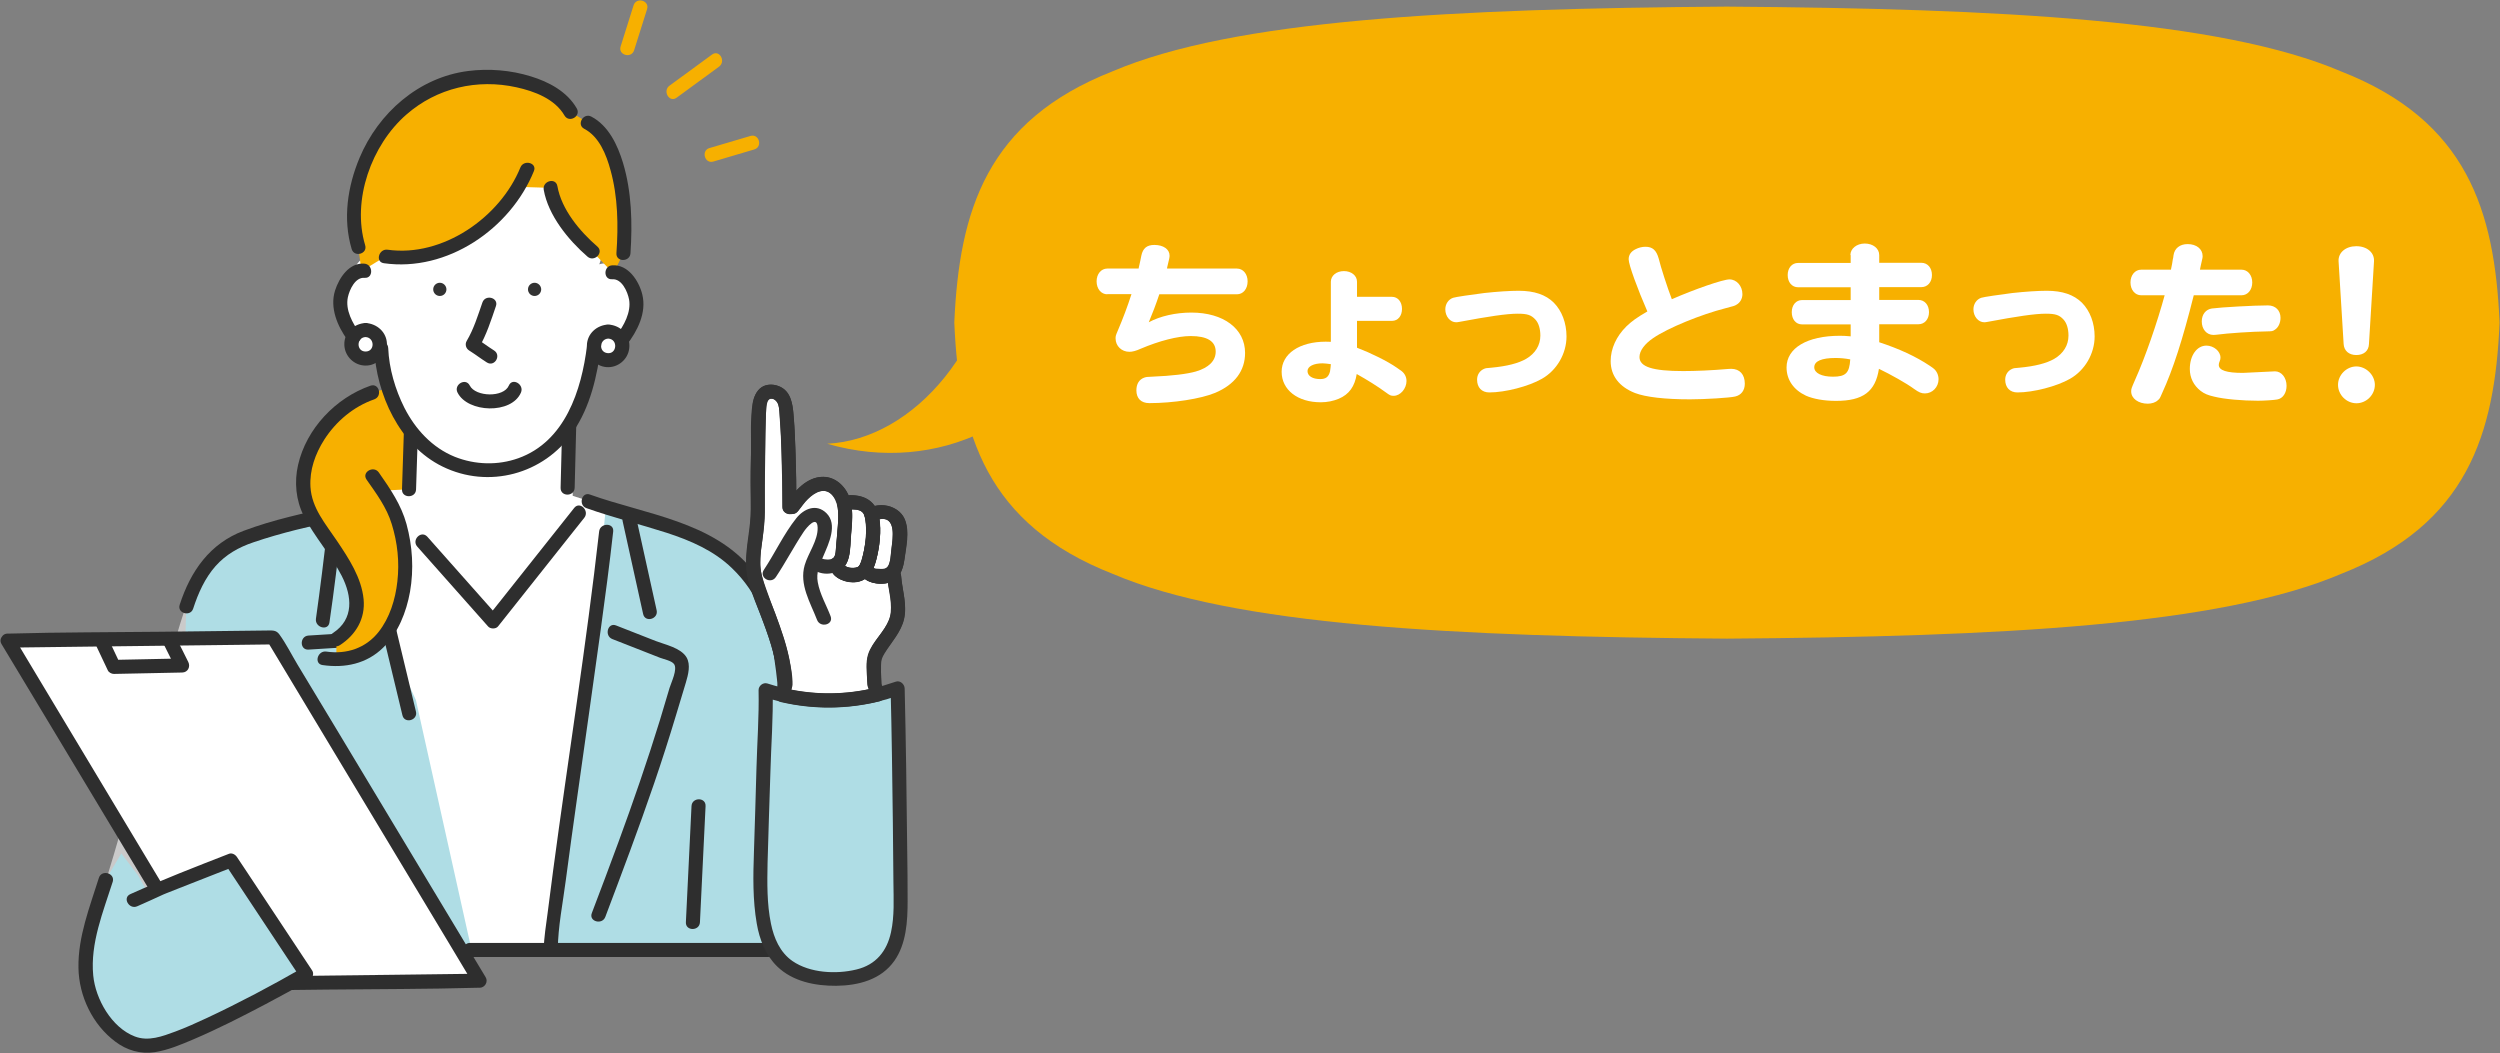 <?xml version="1.0" encoding="utf-8"?>
<!-- Generator: Adobe Illustrator 26.1.0, SVG Export Plug-In . SVG Version: 6.00 Build 0)  -->
<svg version="1.1" id="レイヤー_1" xmlns="http://www.w3.org/2000/svg" xmlns:xlink="http://www.w3.org/1999/xlink" x="0px"
	 y="0px" viewBox="0 0 1778 749" style="enable-background:new 0 0 1778 749;" xml:space="preserve">
<rect x="0" y="0" width="1778" height="749" fill="#808080" stroke="none"/>
<style type="text/css">
	.st0{fill:#FFFFFF;}
	.st1{fill:#CACACA;}
	.st2{fill:#AFDDE5;}
	.st3{fill:#2E2E2E;}
	.st4{fill:#F7B000;}
	.st5{fill:#333333;}
	.st6{fill:none;stroke:#2E2E2E;stroke-linecap:round;stroke-miterlimit:10;}
	.st7{fill:none;stroke:#2E2E2E;stroke-miterlimit:10;}
</style>
<g>
	<g>
		<g>
			<polygon class="st0" points="407.3,303.6 293.5,297.8 291.5,345.4 260.4,352.2 267.2,676.1 422.8,676.1 435.5,361.9 407.3,352.6 
							"/>
		</g>
		<path class="st1" d="M71.8,638.1l99.2,4.9l64.2-212L133,429C122.1,458.6,96,559.9,71.8,638.1z"/>
		<path class="st2" d="M547.8,435.4c-4.6-10.3-9.7-18.7-15.4-25.8c-6.4-8-13.4-14.1-21-19.2c-17.9-11.8-39.1-17.3-62.9-24.2
			l-0.9,3.1l0,0l-17-5.4c-2.3,20.4-5,58.7-8.5,84.7c-10.2,74.2-28.5,168.7-35.2,227.4c0,0,31.6,1.9,33,0H559
			c0,0,0.2-192.8-0.5-198.5C556.6,462.5,553.4,448,547.8,435.4z"/>
		<path class="st2" d="M279,461.1c7.9-9.8,0.4-20.7-6-34c-4.9-10.1-5.4-36.5-11.7-45.7c-2.2-3.2-9-14.9-10.7-17.5l-28.5,10.1
			c-16.9,3.7-35.8,3.3-51.7,10.1c-20.6,8.8-31.4,27-37.9,47.5l-7.3,248.5l210.1-4.9l-39.5-177.3L279,461.1z"/>
		<g>
			<g>
				<path class="st3" d="M417.1,361.4c18.9,6.7,38.3,11.5,57.3,17.6c16.8,5.5,33.3,12.6,46.2,25.1c18.4,17.7,26.5,39.8,30.1,64.3
					c3.6,23.9,4.7,48.2,5.4,72.3c0.8,25.7,0.9,51.4,0.7,77.1c-0.1,19.4-0.7,38.8-0.6,58.2c0.1,6.4,10.1,6.4,10,0
					c-0.3-43.3,1.2-86.5,0-129.8c-0.7-25.6-1.9-51.3-5.4-76.7c-1.3-9.3-2.8-18.7-5.6-27.7c-4-13.3-11.3-25.8-20.1-36.5
					c-28.3-34.6-76-39.4-115.6-53.6C413.7,349.6,411.1,359.3,417.1,361.4L417.1,361.4z"/>
			</g>
		</g>
		<g>
			<g>
				<path class="st3" d="M491.8,573.3c-1.3,27.5-2.7,55.1-4,82.6c-0.3,6.4,9.7,6.4,10,0c1.3-27.5,2.7-55.1,4-82.6
					C502.1,566.8,492.1,566.9,491.8,573.3L491.8,573.3z"/>
			</g>
		</g>
		<g>
			<g>
				<path class="st3" d="M238.7,360c-21.9,4.8-44.4,9.6-65.4,17.5c-24.1,9-37.8,28.8-45.5,52.6c-2,6.1,7.7,8.8,9.6,2.7
					c3.5-10.8,8.3-21.6,15.9-30.2c7.4-8.3,16.5-13.4,26.9-16.9c19.9-6.8,40.6-11.5,61.2-16C247.6,368.3,244.9,358.7,238.7,360
					L238.7,360z"/>
			</g>
		</g>
		<g>
			<g>
				<path class="st3" d="M251.7,365.2c10.1,41.9,20.1,83.7,30.2,125.6c1.4,6,2.9,11.9,4.3,17.9c1.5,6.3,11.2,3.6,9.6-2.7
					c-10.1-41.9-20.1-83.7-30.2-125.6c-1.4-6-2.9-11.9-4.3-17.9C259.8,356.3,250.2,359,251.7,365.2L251.7,365.2z"/>
			</g>
		</g>
		<g>
			<g>
				<path class="st3" d="M426.1,378c-9.1,80.6-22,160.7-32.7,241c-1.3,10-2.6,20.1-3.9,30.1c-1.1,8.6-2.6,17.3-2.8,26
					c-0.1,6.4,9.9,6.4,10,0c0.2-16.3,3.6-32.9,5.7-49.1c2.5-19.2,5.2-38.4,7.9-57.6c5.6-40.1,11.4-80.2,16.9-120.4
					c3.2-23.3,6.3-46.6,8.9-70C436.8,371.6,426.8,371.7,426.1,378L426.1,378z"/>
			</g>
		</g>
		<g>
			<g>
				<path class="st3" d="M442.8,370.6c4.8,22,9.7,44.1,14.6,66.1c1.4,6.3,11,3.6,9.6-2.7c-4.9-22-9.7-44.1-14.6-66.1
					C451.1,361.6,441.4,364.3,442.8,370.6L442.8,370.6z"/>
			</g>
		</g>
		<g>
			<g>
				<path class="st3" d="M435.5,454.5c7.6,3,15.1,5.9,22.7,8.9c3.7,1.5,7.4,2.9,11.2,4.4c2.6,1,8.3,2.1,10,4.5
					c2.6,3.7-2,13-3.2,16.9c-2.4,7.7-4.5,15.4-6.9,23.1c-9,29.2-19,58.1-29.5,86.7c-6.2,16.9-12.5,33.6-18.9,50.4
					c-2.3,6,7.4,8.6,9.6,2.7c11.9-31.5,23.8-63,34.7-94.9c5.5-16.1,10.7-32.3,15.6-48.6c2.3-7.7,4.7-15.5,7-23.2
					c1.6-5.5,3.6-12.7,0.4-18c-4.1-6.7-15.1-8.9-21.8-11.5c-9.4-3.7-18.9-7.4-28.3-11.1C432.2,442.5,429.6,452.2,435.5,454.5
					L435.5,454.5z"/>
			</g>
		</g>
		<g>
			<g>
				<path class="st3" d="M233,374.6c-2.6,21.8-5.2,43.6-8.3,65.4c-0.9,6.3,8.7,9,9.6,2.7c3.3-22.6,6-45.3,8.7-68
					C243.8,368.2,233.8,368.3,233,374.6L233,374.6z"/>
			</g>
		</g>
		<g>
			<g>
				<path class="st3" d="M296.8,388.8c16.8,18.9,33.6,37.8,50.3,56.7c1.6,1.9,5.5,2,7.1,0c17.8-22.5,35.7-45,53.5-67.4
					c2.6-3.3,5.2-6.5,7.8-9.8c4-5-3.1-12.1-7.1-7.1c-17.8,22.5-35.7,45-53.5,67.4c-2.6,3.3-5.2,6.5-7.8,9.8c2.4,0,4.7,0,7.1,0
					c-16.8-18.9-33.6-37.8-50.3-56.7C299.5,376.9,292.5,384,296.8,388.8L296.8,388.8z"/>
			</g>
		</g>
		<g>
			<g>
				<path class="st3" d="M253,449.9c-11.2,0.7-22.4,1.4-33.6,2.1c-6.4,0.4-6.4,10.4,0,10c11.2-0.7,22.4-1.4,33.6-2.1
					C259.4,459.5,259.4,449.5,253,449.9L253,449.9z"/>
			</g>
		</g>
		<path class="st4" d="M264.9,279.1c-29.9,10.1-49.6,41-49.2,63.7c0.2,13.7,3.5,20.4,9.6,29.6c1.7,2.6,3.7,5.3,5.8,8.5
			c6.3,9.2,12.6,18.5,17.5,28.6c7.7,16,8.7,33.8-9.3,45l-0.1,14.5c11.9,0.1,21.5-4.1,28.9-10.9c16.1-14.9,22-42.3,19.8-65.4
			c-0.3-3.1-0.7-6.1-1.3-9c-3.4-16.7-7-23.9-14.4-34.8L291,348l1.3-40.2l0.6-0.4c-8-10.1-13-21.5-16.2-31.5L264.9,279.1z"/>
		<g>
			<g>
				<path class="st3" d="M263.5,274.3c-24.7,8.6-45.6,30.5-51.5,56.3c-2.8,12.1-1.6,25.3,4.1,36.4c7.6,14.9,19.2,27.5,26.9,42.5
					c7.4,14.5,8.9,30.8-6.2,40.7c-5.4,3.5-0.4,12.2,5,8.6c11.4-7.4,18.1-18.9,16.8-32.6c-1.5-15.4-10.6-29.1-19-41.6
					c-8.1-12.1-17.9-23.2-18.8-38.3c-0.7-12.1,3.4-23.5,9.8-33.6c8.4-13.1,20.9-23.6,35.6-28.7C272.2,281.8,269.6,272.2,263.5,274.3
					L263.5,274.3z"/>
			</g>
		</g>
		<g>
			<g>
				<path class="st3" d="M260.7,341.1c7,10,14.3,19.8,17.9,31.6c4.1,13.2,5.6,27.1,4,40.9c-1.4,12.6-5.4,25.8-13.4,35.9
					c-9.1,11.5-22.8,16-37.1,13.9c-6.3-0.9-9,8.7-2.7,9.6c15.9,2.3,31.4-0.9,43.1-12.4c10.7-10.4,16.5-25.3,19.1-39.7
					c2.8-16.1,1.8-32.4-2.5-48.2c-3.8-13.8-11.6-25.1-19.7-36.7C265.7,330.8,257,335.8,260.7,341.1L260.7,341.1z"/>
			</g>
		</g>
		<g>
			<path class="st0" d="M443.6,194.1c-4.2-5-11.2-8.2-17.4-6.1c6.5-17.2,5.4-37.1-2.7-53.6c-8.2-16.5-23.3-29.4-40.9-34.7l-0.5,15.9
				c-12.3,25.5-36.7,44.9-64.4,51c-22.4,4.9-49.6,3.1-63.8,21.2c-6.7,8.5-11.3,28.2-7.1,38.2c4.2,10,10.6,16.8,21.4,16.5
				c1.1,30.1,16.1,65.1,41.8,80.7c22.8,13.9,55,11.8,75.9-4.9c20.8-16.7,30.8-54.5,37.5-80.3c0.2,7.2,11,6,18,4.4
				c7-1.6,6.2-8.5,7.8-15.6c1.6-7,3.9-7.9,2.3-14.9C449.8,205.5,447.9,199,443.6,194.1z"/>
		</g>
		<path class="st4" d="M418,87.2l-12.2-7.6c-12.8-23.2-59.5-29.8-84.6-21.6c-21.9,7.2-40.5,20-52.7,39.9
			c-13.6,22.1-21.7,52-13.7,77.7l2.2,16.8c0.3,0,0.5,0,0.8,0l16.5-10.1c36.4,5.6,75.6-17.8,94.4-49.4l22.8,0.7
			c2.4,15.2,18.2,35.4,29.8,45.3l14.1,14.7c0.4-0.1,0.9-0.1,1.3-0.1l6.7-13.5C447,130.6,435.7,96.1,418,87.2z"/>
		<path class="st0" d="M432.6,235.8c-5.5,0-10,4.3-10.2,9.8c0,0.1,0,0.3,0,0.4c0,5.6,4.6,10.2,10.2,10.2c5.6,0,10.2-4.6,10.2-10.2
			c0-1.4-0.3-2.7-0.8-3.9C440.4,238.4,436.8,235.8,432.6,235.8z"/>
		<path class="st0" d="M260,234.7c-3.6,0-6.7,1.9-8.5,4.7c-1,1.6-1.6,3.5-1.6,5.5c0,5.6,4.6,10.2,10.2,10.2c4.7,0,8.7-3.2,9.9-7.6
			c0.2-0.8,0.3-1.7,0.3-2.5C270.1,239.3,265.6,234.7,260,234.7z"/>
		<g>
			<g>
				<path class="st3" d="M266.1,247.5c1.4,32.8,18.1,69.4,48.6,84.3c32.8,16.1,72,5.5,92.7-24.4c12.5-18.1,17.4-40.2,20.1-61.7
					c0.8-6.4-9.2-6.3-10,0c-3.9,31.9-15.6,68.3-48.9,80.2c-14.6,5.2-30.7,4.7-45.1-1c-16.1-6.5-28.1-19.6-35.9-34.9
					c-6.5-12.9-10.9-27.9-11.5-42.4C275.8,241.1,265.8,241,266.1,247.5L266.1,247.5z"/>
			</g>
		</g>
		<g>
			<g>
				<path class="st3" d="M343.1,215.1c-3.2,9.2-6.2,19-11.2,27.4c-1.4,2.4-0.5,5.4,1.8,6.8c4.3,2.7,8.3,5.8,12.6,8.5
					c5.5,3.4,10.5-5.2,5-8.6c-4.3-2.7-8.3-5.8-12.6-8.5c0.6,2.3,1.2,4.6,1.8,6.8c5.4-9.1,8.8-19.8,12.2-29.8
					C354.8,211.7,345.2,209.1,343.1,215.1L343.1,215.1z"/>
			</g>
		</g>
		<g>
			<g>
				<path class="st3" d="M408.7,346.9c0.4-14.5,0.7-29.1,1.1-43.6c0.2-6.4-9.8-6.4-10,0c-0.4,14.5-0.7,29.1-1.1,43.6
					C398.5,353.4,408.5,353.4,408.7,346.9L408.7,346.9z"/>
			</g>
		</g>
		<g>
			<g>
				<path class="st3" d="M287.2,307.9c-0.4,13.4-0.8,26.8-1.3,40.2c-0.2,6.4,9.8,6.4,10,0c0.4-13.4,0.8-26.8,1.3-40.2
					C297.4,301.4,287.4,301.4,287.2,307.9L287.2,307.9z"/>
			</g>
		</g>
		<g>
			<g>
				<path class="st3" d="M410.2,77.1c-6.9-12-19.9-18.9-32.7-22.8c-14.2-4.4-29.8-5.7-44.6-3.8c-35.1,4.5-63.8,29.8-77.2,61.8
					c-8.5,20.3-12,43.3-5.6,64.8c1.8,6.2,11.5,3.5,9.6-2.7c-9.6-32.1,4.5-71.3,29.3-92.9c21.7-19,50.5-25.6,78.4-19.4
					c12.7,2.8,27.2,8.2,34.1,20.1C404.8,87.7,413.4,82.7,410.2,77.1L410.2,77.1z"/>
			</g>
		</g>
		<g>
			<g>
				<path class="st3" d="M259.2,187.5c-10.8-0.9-18,10-20.9,19.1c-3.9,12.3,1.7,25.4,8.9,35.3c3.7,5.2,12.4,0.2,8.6-5
					c-5.1-7.1-10.3-16.4-8.4-25.5c1.2-5.5,5.3-14.4,11.9-13.8C265.6,198.1,265.5,188.1,259.2,187.5L259.2,187.5z"/>
			</g>
		</g>
		<g>
			<g>
				<path class="st3" d="M435.4,198.6c6.8-0.5,10.9,8.7,12,14.4c1.6,9-3.7,18.7-9,25.5c-3.9,5,3.1,12.2,7.1,7.1
					c7.8-10.1,14.5-23.1,11.3-36.2c-2.4-9.7-10.1-21.5-21.4-20.7C429,189.1,429,199.1,435.4,198.6L435.4,198.6z"/>
			</g>
		</g>
		<g>
			<g>
				<path class="st3" d="M415.5,91.6c10.7,5.6,15.7,18.4,18.7,29.4c5.3,19.1,5.6,39.4,4.2,59.1c-0.4,6.4,9.6,6.4,10,0
					c1.4-21.3,0.9-43.6-5.3-64.2c-3.8-12.6-10.3-26.6-22.6-33C414.9,80,409.8,88.6,415.5,91.6L415.5,91.6z"/>
			</g>
		</g>
		<g>
			<g>
				<path class="st3" d="M386.7,135c3.2,18.2,17.5,35.7,31.1,47.5c4.8,4.2,11.9-2.8,7.1-7.1c-12.5-10.8-25.6-26.4-28.5-43.1
					C395.2,126,385.6,128.7,386.7,135L386.7,135z"/>
			</g>
		</g>
		<g>
			<g>
				<path class="st3" d="M370.1,119.1c-14.4,35.5-55.3,64-94.4,58.5c-6.3-0.9-9,8.7-2.7,9.6c45,6.4,90-24.4,106.7-65.5
					C382.2,115.8,372.5,113.2,370.1,119.1L370.1,119.1z"/>
			</g>
		</g>
		<g>
			<g>
				<path class="st3" d="M260,229.7c-8.4,0.5-15.5,6.9-15.1,15.7c0.3,8.1,7.1,14.6,15.1,14.6c8.2,0.1,15.2-7,15.2-15.2
					C275.1,236.3,268.2,230.2,260,229.7c-6.4-0.3-6.4,9.7,0,10c6.6,0.4,6.7,10.3,0,10.3c-6.7,0-6.6-10,0-10.3
					C266.3,239.3,266.4,229.3,260,229.7z"/>
			</g>
		</g>
		<g>
			<g>
				<path class="st3" d="M432.6,230.8c-8.1,0.4-15,6.4-15.2,14.8c-0.2,8,6.1,14.9,14,15.5c8,0.6,15.2-5.4,16.1-13.3
					C448.7,238.5,441.5,231.3,432.6,230.8c-6.4-0.4-6.4,9.6,0,10c7.2,0.4,6.2,11.5-0.9,10.3c-6.2-1.1-5.2-10,0.9-10.3
					C439,240.5,439,230.5,432.6,230.8z"/>
			</g>
		</g>
		<path class="st5" d="M312.8,201.1c-2.6,0-4.7,2.1-4.7,4.7c0,2.6,2.1,4.7,4.7,4.7c2.6,0,4.7-2.1,4.7-4.7
			C317.5,203.3,315.4,201.1,312.8,201.1z"/>
		<path class="st5" d="M380.2,201.1c-2.6,0-4.7,2.1-4.7,4.7c0,2.6,2.1,4.7,4.7,4.7c2.6,0,4.7-2.1,4.7-4.7
			C384.9,203.3,382.8,201.1,380.2,201.1z"/>
		<g>
			<path class="st2" d="M629.3,492.5c-9,2.6-18,4.4-27,5.2c-19.2,1.8-38.4-0.5-57.8-6.8l0,2c-1,29.3-2,72.3-3,101.6
				c-0.5,15.5-1.3,30.1-0.3,45.1c1.6,24.1,5.8,56.4,52.5,56.4c5.8,0,10.9-0.5,15.4-1.5c24.4-5.2,31.3-24.1,31.3-52
				c0-24.3-1-106-2.1-153C635.3,490.7,632.3,491.7,629.3,492.5z"/>
		</g>
		<g>
			<polygon class="st0" points="5.4,455.6 152.2,699.7 341.1,697.5 194.3,453.4 			"/>
			<g>
				<path class="st3" d="M1.1,458.1c12.3,20.4,24.6,40.8,36.9,61.3c23.1,38.4,46.1,76.7,69.2,115.1c9.3,15.4,18.5,30.8,27.8,46.1
					c4.2,7,8,14.7,12.8,21.3c2.2,3,4.6,2.8,7.7,2.8c5.5-0.1,11-0.1,16.5-0.2c19.9-0.2,39.8-0.5,59.8-0.7
					c35.8-0.4,71.6-0.3,107.4-1.3c0.6,0,1.3,0,1.9,0c3.7,0,6.3-4.2,4.3-7.5c-12.3-20.4-24.6-40.8-36.9-61.3
					c-23.1-38.4-46.1-76.7-69.2-115.1c-9.3-15.4-18.5-30.8-27.8-46.1c-4.2-7-8-14.7-12.8-21.3c-2.2-3-4.6-2.8-7.7-2.8
					c-5.5,0.1-11,0.1-16.5,0.2c-19.9,0.2-39.8,0.5-59.8,0.7c-35.8,0.4-71.6,0.3-107.4,1.3c-0.6,0-1.3,0-1.9,0
					c-6.4,0.1-6.4,10.1,0,10c21.3-0.3,42.7-0.5,64-0.8c33.8-0.4,67.6-0.8,101.5-1.2c7.8-0.1,15.6-0.2,23.4-0.3
					c-1.4-0.8-2.9-1.7-4.3-2.5c16.5,27.5,33.1,55,49.6,82.5c26.4,43.8,52.7,87.6,79.1,131.5c6,10.1,12.1,20.1,18.1,30.2
					c1.4-2.5,2.9-5,4.3-7.5c-21.3,0.3-42.7,0.5-64,0.8c-33.8,0.4-67.6,0.8-101.5,1.2c-7.8,0.1-15.6,0.2-23.4,0.3
					c1.4,0.8,2.9,1.7,4.3,2.5c-16.5-27.5-33.1-55-49.6-82.5C80.6,570.9,54.2,527,27.9,483.2c-6-10-12.1-20.1-18.1-30.2
					C6.4,447.6-2.2,452.6,1.1,458.1z"/>
			</g>
		</g>
		<g>
			<g>
				<path class="st3" d="M68.9,460.3c2.6,5.5,5.2,11,7.8,16.5c0.7,1.5,2.7,2.5,4.3,2.5c16.2-0.3,32.4-0.6,48.6-1
					c4-0.1,6-4.1,4.3-7.5c-2.9-5.8-5.8-11.7-8.8-17.5c-2.9-5.8-11.5-0.7-8.6,5c2.9,5.8,5.8,11.7,8.8,17.5c1.4-2.5,2.9-5,4.3-7.5
					c-16.2,0.3-32.4,0.6-48.6,1c1.4,0.8,2.9,1.7,4.3,2.5c-2.6-5.5-5.2-11-7.8-16.5C74.8,449.4,66.2,454.5,68.9,460.3L68.9,460.3z"/>
			</g>
		</g>
		<path class="st2" d="M105.8,636.2l-7.3-13.2L86.3,607l-11.2,18.7c0,0-3,9.5-7.7,24.7c-4.8,15.2-8.1,31.2-5.9,47
			c2.8,19.5,21.3,47.2,43.5,46.4c5.6-0.2,11.1-1.9,16.4-3.7c32.5-11,68.9-32.3,97.2-51.4l-52.5-73.9L105.8,636.2z"/>
		<g>
			<g>
				<path class="st3" d="M70.3,624.4c-6.5,20.7-14.9,41.9-14.5,63.9c0.3,20.1,10,40.4,26.2,52.5c8.2,6.2,17.8,9,28.1,7.5
					c9.5-1.5,18.7-5.4,27.4-9.1c17.6-7.5,34.6-16.2,51.5-25.1c10.5-5.6,20.9-11.2,31.2-17.1c2.2-1.3,3.3-4.6,1.8-6.8
					c-15.6-23.5-31.1-47-46.7-70.5c-2.3-3.4-4.5-6.8-6.8-10.2c-1.1-1.7-3.5-3.1-5.6-2.3c-23.6,9.2-47.1,18.3-70.2,28.7
					c-5.9,2.6-0.8,11.3,5,8.6c6.2-2.8,12.5-5.5,18.6-8.4c1.9-0.9-1.1,0.4,0,0c0.7-0.3,1.5-0.6,2.2-0.9c2.9-1.1,5.7-2.2,8.6-3.4
					c12.8-5,25.7-10.1,38.5-15.1c-1.9-0.8-3.8-1.5-5.6-2.3c15.6,23.5,31.1,47,46.7,70.5c2.3,3.4,4.5,6.8,6.8,10.2
					c0.6-2.3,1.2-4.6,1.8-6.8c-22.3,12.8-45.1,24.9-68.4,35.8c-7.3,3.4-14.6,6.7-22.1,9.5c-9.2,3.4-19.3,7.3-29,3.5
					c-16.4-6.3-27.9-26.5-29.5-43.4c-2.2-22.9,7.1-45.3,13.9-66.7C81.9,620.9,72.2,618.2,70.3,624.4L70.3,624.4z"/>
			</g>
		</g>
		<g>
			<g>
				<path class="st3" d="M334.3,680.6c23.9,0,47.7,0,71.6,0c38,0,76.1,0,114.1,0c8.8,0,17.5,0,26.3,0c6.4,0,6.4-10,0-10
					c-23.9,0-47.7,0-71.6,0c-38,0-76.1,0-114.1,0c-8.8,0-17.5,0-26.3,0C327.9,670.6,327.9,680.6,334.3,680.6L334.3,680.6z"/>
			</g>
		</g>
		<g id="XMLID_27_">
			<g>
				<g id="XMLID_00000158748600448695016640000009281876080538824109_">
					<g>
						<path class="st0" d="M623.2,364.7l-3.8,0.3c3.7,11.3,0.1,30.9-3.2,38.5c-0.3,2,0.7,3.8,2.4,4.8c1.1,0.6,2.3,1,3.5,1.2
							c2.5,0.5,5,0.8,7.5,0.3c0.6-0.1,1.1-0.2,1.6-0.4c7.3-2.6,6.8-12.6,7.8-19.5c0.9-6.4,2-12.5-0.3-18.7
							C637.3,367.1,630.1,362.5,623.2,364.7z"/>
						<path class="st0" d="M604.6,357.3l-4.4,0.4c1.4,5.5,1,11.3,0.5,17c-0.4,4.6-0.7,9.2-1.1,13.7c-0.3,3.9-0.6,7.9-2.7,11.2
							c-0.3,0.5-0.9,1-1.5,1.4c-0.1,0.1-0.2,0.2-0.4,0.2h0.5c-1.5,6.6,12.7,10.9,18.4,5.3c0.7-0.2,1.4-1.3,2.2-3
							c3.4-7.5,6.9-27.1,3.2-38.5C617.3,358.4,610.7,357.1,604.6,357.3z"/>
						<path class="st0" d="M631.3,409.4c-0.5,0.2-1,0.3-1.6,0.4c-2.5,0.5-5.1,0.2-7.5-0.3c-1.2-0.3-2.5-0.6-3.5-1.2
							c-1.8-1-2.8-2.8-2.4-4.8c-0.8,1.7-1.5,2.8-2.2,3c-5.7,5.6-19.9,1.3-18.4-5.3h-0.5c0.1-0.1,0.3-0.1,0.4-0.2
							c0.6-0.4,1.1-0.9,1.5-1.4c2.1-3.3,2.4-7.3,2.7-11.2c0.4-4.6,0.7-9.2,1.1-13.7c0.4-5.7,0.9-11.5-0.5-17
							c-0.1-0.4-0.2-0.8-0.3-1.2c-1.8-5.8-6.4-11.3-12.4-12.2c-4.3-0.7-8.8,1-12.3,3.6c-3.5,2.6-8,7.2-11.8,12.9h-1.9
							c0-1.1,0-49.6-2.7-71.7c-0.7-5.6-3.9-10.3-10.8-10.4c-6.8-0.1-8,8.2-8.1,13.5c-0.6,24.7-1.3,47.1-0.9,74
							c0.2,14.8-6.2,31.2-1.8,45.4c7.6,24.8,20.9,49.3,21.3,75.5l-1.7,7.4c15.2,3.6,30.4,4.7,45.5,3.3c7.3-0.7,14.6-1.9,22-3.8
							l-2.4-6.9c0,0-1-17.8,0.4-20.5c6-11.8,15.5-20,16.3-30.2c0.9-10.9-2-15.9-2.7-26.8L631.3,409.4z"/>
					</g>
					<g>
						<path class="st6" d="M629.3,492.5c-1.7,0.5-3.4,0.9-5.1,1.4c-7.3,1.9-14.7,3.1-22,3.8c-15.2,1.4-30.3,0.3-45.5-3.3
							c-4.1-1-8.2-2.1-12.3-3.5l0,2c-1,29.3-2,72.3-3,101.6c-0.5,15.5-1.3,30.1-0.3,45.1c1.6,24.1,5.8,56.4,52.5,56.4
							c5.8,0,10.9-0.5,15.4-1.5c24.4-5.2,31.3-24.1,31.3-52c0-24.3-1-106-2.1-153C635.3,490.7,632.3,491.7,629.3,492.5z"/>
						<path class="st7" d="M547.5,407.9c17.4-25.7,23.3-45.1,33.7-41.2c12.4,4.7-0.2,25.1-3.8,35.7c-4.3,12.6,4.1,25.3,8.5,37.2"/>
						<path class="st7" d="M563.4,360.8c3.7-5.7,8.3-10.3,11.8-12.9c3.5-2.6,8-4.3,12.3-3.6c6,1,10.6,6.4,12.4,12.2
							c0.1,0.4,0.2,0.8,0.3,1.2c1.4,5.5,1,11.3,0.5,17c-0.4,4.6-0.7,9.2-1.1,13.7c-0.3,3.9-0.6,7.9-2.7,11.2c-0.3,0.5-0.9,1-1.5,1.4
							c-0.1,0.1-0.2,0.2-0.4,0.2c-3.3,1.9-9.2,2.2-12,0.8"/>
						<path class="st7" d="M604.6,357.3c6.1-0.2,12.7,1.2,14.8,7.7c3.7,11.3,0.1,30.9-3.2,38.5c-0.8,1.7-1.5,2.8-2.2,3
							c-5.7,5.6-19.9,1.3-18.4-5.3"/>
						<path class="st7" d="M623.2,364.7c6.9-2.2,14.1,2.3,15.6,6.5c2.2,6.2,1.2,12.3,0.3,18.7c-1,6.9-0.5,16.9-7.8,19.5
							c-0.5,0.2-1,0.3-1.6,0.4c-2.5,0.5-5.1,0.2-7.5-0.3c-1.2-0.3-2.5-0.6-3.5-1.2c-1.8-1-2.8-2.8-2.4-4.8"/>
						<path class="st7" d="M635.8,409.5c0.7,10.9,3.5,15.9,2.7,26.8c-0.8,10.2-10.3,18.4-16.3,30.2c-1.4,2.7-0.4,20.5-0.4,20.5"/>
						<path class="st7" d="M558.5,487c-0.5-26.1-13.7-50.7-21.3-75.5c-4.4-14.2,2-30.7,1.8-45.4c-0.4-26.9,0.3-49.3,0.9-74
							c0.1-5.3,1.4-13.7,8.1-13.5c6.8,0.2,10.1,4.9,10.8,10.4c2.7,22.1,2.7,70.6,2.7,71.7c0,0,0,0,0,0"/>
					</g>
				</g>
			</g>
			<g>
				<g id="XMLID_00000024003347050380276830000003506327249841628297_">
					<g>
						<g>
							<path class="st5" d="M623.2,359.7c-1.3,0.1-2.5,0.2-3.8,0.3c-3.1,0.2-5.8,3-4.8,6.3c3.2,10.9,1,23.6-2.6,34.2
								c-4.5,13.4,14.8,18,23.8,12.2c4.5-2.9,6.3-8.1,7.1-13.1c1-6,1.9-12.3,2.2-18.3c0.3-6.3-0.7-13-5.6-17.4
								c-4.9-4.3-11.4-5.6-17.7-4.1c-6.2,1.5-3.6,11.2,2.7,9.6c13.1-3.2,10.6,12.8,9.6,20.4c-0.4,3.3-0.5,6.8-1.4,10
								c-1.5,5.7-4.6,4.9-9.8,4.6c0,0-2.9-0.7-1.9,0c-0.2,0.8-0.2,0.8,0.1,0c0.2-0.3,0.3-0.7,0.4-1c0.6-1.5,1.1-3,1.5-4.6
								c1-3.7,1.7-7.4,2.2-11.2c1.1-8,1.4-16.3-0.9-24.1c-1.6,2.1-3.2,4.2-4.8,6.3c1.3-0.1,2.5-0.2,3.8-0.3
								C629.6,369.3,629.6,359.3,623.2,359.7z"/>
						</g>
						<g>
							<path class="st5" d="M604.6,352.3c-1.5,0.1-2.9,0.2-4.4,0.4c-3.3,0.3-5.5,3-4.8,6.3c1.5,6.8,0.5,13.8,0,20.6
								c-0.2,3.2-0.5,6.4-0.8,9.7c-0.2,1.7-0.3,6.7-2,7.7c-4.3,2.5-2.5,9.3,2.5,9.3c0.2,0,0.4,0,0.5,0c-1.7-1.7-3.3-3.3-5-5
								c-1.1,8.4,8.9,12.8,15.7,12.9c10,0.2,14.5-7,16.8-15.7c2.6-9.7,3.8-20.5,2.1-30.5C623.3,356.9,615.3,352.1,604.6,352.3
								c-6.4,0.1-6.4,10.1,0,10c2.7,0,6.3-0.1,8.5,1.8c2.2,1.9,2.5,5.8,2.7,8.5c0.5,6.2-0.1,12.6-1.3,18.7c-0.8,3.8-1.8,10.8-4.6,12
								c-2.7,1.2-9.6,0.6-9.3-2.2c0.4-2.7-2.6-5-5-5c-0.2,0-0.4,0-0.5,0c0.8,3.1,1.7,6.2,2.5,9.3c6.7-4,6.8-13.2,7.3-20.1
								c0.8-9.7,2.2-19.5,0.1-29.1c-1.6,2.1-3.2,4.2-4.8,6.3c1.5-0.1,2.9-0.2,4.4-0.4C611,361.7,611,351.7,604.6,352.3z"/>
						</g>
						<g>
							<path class="st5" d="M629.9,404.6c-1.5,0.4-8.8,1-8.8-1.1c0.2-4.8-7.1-7-9.3-2.5c-0.8,1.5-0.5,1.8-2.3,2.6
								c-1.3,0.6-2.9,0.7-4.3,0.5c-1.2-0.2-2.4-0.5-3.5-1.1c-1.4-0.8-1.3-0.8-1.2-1.7c0.4-2.7-2.6-5-5-5c-0.2,0-0.4,0-0.5,0
								c0.8,3.1,1.7,6.2,2.5,9.3c8-4.7,7.1-17.1,7.7-25c0.8-10.3,2.5-21.8-3.1-31.2c-4.6-7.6-12.9-11.9-21.7-9.6
								c-9.3,2.4-16.3,10.9-21.4,18.5c1.4-0.8,2.9-1.7,4.3-2.5c-0.6,0-1.3,0-1.9,0c1.7,1.7,3.3,3.3,5,5c0-13.8-0.2-27.6-0.7-41.4
								c-0.3-9.2-0.7-18.4-1.6-27.5c-1-9.3-5.2-18.3-16.1-18.3c-11,0-13,11.7-13.2,20.3c-0.4,13.5-0.7,27-0.9,40.6
								c-0.2,13.8,1,28-0.6,41.7c-1.6,13-4.5,25.5-0.5,38.4c4.6,14.9,11.1,29.2,15.6,44.1c2.3,7.8,4.2,15.8,4.8,23.9
								c0.3,3.8-0.5,6.8-1.4,10.5c-0.6,2.5,0.8,5.5,3.5,6.2c23.3,5.4,47,5.2,70.2-0.5c2.5-0.6,4.4-3.6,3.5-6.2
								c-0.7-2.1-1.4-4.3-2.2-6.4c-0.4-0.9,0,1.7,0,0c0-1.1-0.1-2.3-0.1-3.4c-0.1-3.2-0.2-6.5-0.1-9.7c0.1-3.8,0.5-5.1,2.5-8.4
								c4.8-7.9,11.8-15.1,13.9-24.4c2.3-10.3-1.3-20.5-2.1-30.7c-0.2-2.7-2.1-5-5-5c-1.5,0-3,0-4.6,0c-6.4,0-6.4,10,0,10
								c1.5,0,3,0,4.6,0c-1.7-1.7-3.3-3.3-5-5c0.8,9.7,5.2,21.1,1.7,30.6c-3.4,9.3-12.4,16-15.3,25.4c-1.7,5.5-0.8,12.4-0.6,18
								c0.2,4.3,1.3,7.7,2.7,11.7c1.2-2.1,2.3-4.1,3.5-6.2c-21.4,5.3-43.3,5.5-64.8,0.5c1.2,2.1,2.3,4.1,3.5,6.2
								c0.5-2.3,1.3-4.7,1.7-7.1c0.8-5.2-0.3-11.1-1.2-16.2c-2.1-12.4-6.3-24.3-10.7-36.1c-4.3-11.4-10.7-23.9-10.7-36.3
								c0-12.1,3.4-23.8,3.3-36c-0.1-12.8-0.1-25.7,0.2-38.5c0.2-11.7-0.3-23.8,0.9-35.5c0.3-2.9,0.6-7.2,4.4-6.4
								c4.2,0.9,4.5,5.6,4.8,9.1c0.8,8.4,1.2,16.8,1.5,25.2c0.5,14.2,0.8,28.5,0.8,42.7c0,2.7,2.3,5,5,5c2.7,0,4.3-0.3,6.2-2.5
								c2.4-2.7,4.2-5.8,6.9-8.3c4.9-4.8,12.2-8.9,17.7-2.4c5.1,6,4.1,14.8,3.5,22.1c-0.3,3.9-0.6,7.8-0.9,11.8
								c-0.2,2.3,0.1,9.1-2.3,10.5c-4.3,2.5-2.5,9.3,2.5,9.3c0.2,0,0.4,0,0.5,0c-1.7-1.7-3.3-3.3-5-5c-0.9,6.8,5.9,11.2,11.7,12.4
								c7.2,1.5,14.7-0.8,18.2-7.6c-3.1-0.8-6.2-1.7-9.3-2.5c-0.4,10.8,13.3,12.9,21.4,10.8C638.8,412.6,636.2,403,629.9,404.6z"/>
						</g>
					</g>
					<g>
						<g>
							<path class="st5" d="M628,487.7c-27.3,7.7-55.1,7.1-82.2-1.6c-3.1-1-6.4,1.7-6.3,4.8c0.4,18.4-1,36.9-1.5,55.3
								c-0.5,19.9-1.2,39.9-1.8,59.8c-0.6,16.9-0.9,34.1,2,50.8c1.9,11.2,6.2,22.4,14.5,30.5c11.1,10.8,27.1,13.9,42.1,13.8
								c15.7-0.2,31.8-4.3,41.3-17.8c8.5-12.1,9.4-28.2,9.4-42.5c0-12.3-0.1-24.6-0.3-36.9c-0.4-38.1-0.9-76.2-1.8-114.3
								c-0.1-3-3.2-5.9-6.3-4.8C634,485.8,631,486.8,628,487.7c-6.2,1.8-3.5,11.5,2.7,9.6c3-0.9,6-1.9,9-2.9
								c-2.1-1.6-4.2-3.2-6.3-4.8c0.8,31.9,1.2,63.7,1.6,95.6c0.2,14.1,0.3,28.2,0.4,42.4c0.1,11.7,0.8,23.8-1.7,35.3
								c-2.9,13.6-10.8,23.3-24.6,26.6c-14.3,3.5-33,2.6-45.5-6c-8.9-6.2-13.2-16.3-15.3-26.6c-2.9-14.1-2.7-29-2.4-43.4
								c0.5-21.3,1.4-42.6,2-64c0.5-19.5,2.1-39.2,1.6-58.6c-2.1,1.6-4.2,3.2-6.3,4.8c28.6,9.2,58.5,9.8,87.5,1.6
								C636.8,495.6,634.2,486,628,487.7z"/>
						</g>
						<g>
							<path class="st5" d="M551.8,410.4c7-10.5,12.8-21.7,19.8-32.2c2-3,9.6-12.2,9.9-3c0.3,9.2-6.7,18.1-9.2,26.7
								c-4,13.8,4,26.6,8.8,39c2.3,5.9,12,3.4,9.6-2.7c-3-7.9-7.6-15.6-9.1-24.1c-1.3-6.9,1.3-12.5,4-18.7
								c3.7-8.7,10.4-22.4,2.1-30.5c-7.2-7-16.1-3-21.4,3.7c-8.9,11.2-15.1,24.7-23,36.6C539.6,410.8,548.2,415.8,551.8,410.4
								L551.8,410.4z"/>
						</g>
						<g>
							<path class="st5" d="M567.7,363.3c3.6-5.4,9.3-13,16.2-14.1c7.9-1.3,11.7,7.7,12.1,14.1c0.6,8.3-0.7,16.9-1.4,25.1
								c-0.2,2.4,0,6.9-2.1,8.5c-2,1.6-6.1,1.1-8.2,0.3c-6-2.3-8.6,7.4-2.7,9.6c8.8,3.4,19-0.6,21.7-9.7c1.7-5.9,1.6-12.5,2-18.5
								c0.5-6.8,1.3-13.7,0-20.4c-1.8-9.5-9.2-19-19.6-19.1c-11.8-0.2-20.8,10.3-26.8,19.2C555.4,363.6,564.1,368.6,567.7,363.3
								L567.7,363.3z"/>
						</g>
						<g>
							<path class="st5" d="M604.6,362.3c2.7,0,6.3-0.1,8.5,1.8c2.2,1.9,2.5,5.8,2.7,8.5c0.5,6.2-0.1,12.6-1.3,18.7
								c-0.8,3.8-1.8,10.8-4.6,12c-2.7,1.2-9.6,0.6-9.3-2.2c0.9-6.4-9.2-6.3-10,0c-1.1,8.4,8.9,12.8,15.7,12.9
								c9.9,0.2,14.5-7,16.8-15.7c2.6-9.7,3.8-20.5,2.1-30.5c-1.9-11-9.9-15.8-20.6-15.7C598.2,352.3,598.1,362.3,604.6,362.3
								L604.6,362.3z"/>
						</g>
						<g>
							<path class="st5" d="M624.5,369.5c13.8-3.4,10.2,14.4,9.3,22.1c-0.4,3.4-0.4,7.3-1.8,10.5c-0.9,1.9-2.1,2.8-4.2,3
								c-1.3,0.1-6.7,0-6.6-1.6c0.2-6.4-9.8-6.4-10,0c-0.4,9.8,11.3,12.7,19.2,11.3c8.7-1.5,11.8-9.2,12.9-17
								c1.2-8.9,3.7-19.1,0.5-27.8c-3.2-8.6-13.4-12.1-21.8-10C615.6,361.4,618.3,371.1,624.5,369.5L624.5,369.5z"/>
						</g>
						<g>
							<path class="st5" d="M630.8,409.5c0.7,8.6,3.5,17.2,2.7,25.8c-0.7,8.4-7.4,15.3-11.8,22.1c-3.7,5.7-5.2,9.9-5.2,16.6
								c0,4.3,0.1,8.7,0.4,13c0.4,6.4,10.4,6.4,10,0c-0.2-4.1-0.4-8.3-0.4-12.4c0-2-0.2-4.7,0.4-6.4c1.3-3.8,4.8-7.8,7.1-11.1
								c4.5-6.4,8.8-12.9,9.5-20.9c0.8-9.1-2-17.8-2.7-26.8C640.3,403.1,630.3,403,630.8,409.5L630.8,409.5z"/>
						</g>
						<g>
							<path class="st5" d="M563.5,487c-0.7-24.1-10.9-46-18.7-68.4c-1.9-5.5-3.9-11-4.1-16.9c-0.2-5.9,0.7-11.7,1.5-17.4
								c1.7-11.9,1.6-23.4,1.6-35.4c0-11.9,0.2-23.7,0.5-35.6c0.1-5.6,0.3-11.2,0.4-16.8c0.1-3-0.7-9.6,1.7-12.2
								c2.4-2.6,5.9,0.6,6.9,3c1.2,3.3,1.1,7.4,1.3,10.8c0.6,8.3,1,16.6,1.2,25c0.4,12.5,0.6,25,0.6,37.5c0,6.4,10,6.4,10,0
								c0-12.5-0.2-25-0.6-37.5c-0.3-9.1-0.6-18.1-1.4-27.2c-0.7-8.4-1.5-17.9-10.6-21.3c-9.7-3.7-16.9,2.5-18.5,12
								c-1.9,11.5-1,23.8-1.2,35.5c-0.3,13.4-0.4,26.7-0.2,40.1c0.1,13.3-3.7,26.3-3.3,39.6c0.4,14,7.5,27.7,12.3,40.7
								c5.3,14.4,10.1,29.1,10.6,44.6C553.7,493.4,563.7,493.4,563.5,487L563.5,487z"/>
						</g>
					</g>
				</g>
			</g>
		</g>
		<g>
			<g>
				<g>
					<path class="st4" d="M451,35.7c3.1-9.7,6.1-19.5,9.2-29.2c1.9-6.2-7.7-8.8-9.6-2.7c-3.1,9.7-6.1,19.5-9.2,29.2
						C439.4,39.2,449.1,41.9,451,35.7L451,35.7z"/>
				</g>
			</g>
			<g>
				<g>
					<path class="st4" d="M481.2,69.5c10.1-7.4,20.1-14.7,30.2-22.1c5.1-3.8,0.2-12.4-5-8.6c-10.1,7.4-20.1,14.7-30.2,22.1
						C471,64.6,476,73.3,481.2,69.5L481.2,69.5z"/>
				</g>
			</g>
			<g>
				<g>
					<path class="st4" d="M507.3,114.9c9.7-2.9,19.4-5.7,29.1-8.6c6.2-1.8,3.5-11.5-2.7-9.6c-9.7,2.9-19.4,5.7-29.1,8.6
						C498.5,107,501.1,116.7,507.3,114.9L507.3,114.9z"/>
				</g>
			</g>
		</g>
		<g>
			<g>
				<path class="st3" d="M325.4,279.2c7.2,14.4,38.4,15.6,45.1,0c2.5-5.8-6.1-10.9-8.6-5c-3.7,8.7-23.7,8.1-27.8,0
					C331.2,268.4,322.5,273.5,325.4,279.2L325.4,279.2z"/>
			</g>
		</g>
	</g>
	<g>
		<g>
			<g>
				<path class="st4" d="M588.3,315.6L588.3,315.6c79.5,23.1,155.6-17.9,176.7-81.5c-17.7-26.2-35.3-52.3-52.9-78.5
					C708.6,245.3,650.1,312.5,588.3,315.6z"/>
			</g>
			<path class="st4" d="M1777.7,229.4c-3.4,79.6-23,143.5-112.6,178.7c-86.1,36.7-242.3,44.7-436.9,46.1
				c-194.5-1.4-350.8-9.4-436.9-46.1c-89.7-35.2-109.2-99.1-112.6-178.7c3.5-79.6,23-143.5,112.6-178.7
				C877.4,14,1033.6,6.1,1228.1,4.7c194.5,1.4,350.8,9.4,436.9,46.1C1754.7,85.9,1774.2,149.8,1777.7,229.4z"/>
		</g>
		<g>
			<path class="st0" d="M787.5,209.3c-4.4,0-7.6-3.9-7.6-9.2c0-5.2,3.2-9.1,7.6-9.1h22.3l0.1-0.7l1.1-4.9c0.1-0.6,0.4-2,0.7-3.5
				c1.1-5.4,4-7.7,9.3-7.7c6.4,0,10.8,3.1,10.8,7.6c0,1.2-0.2,2.2-1.7,8.3L830,191h49.7c4.4,0,7.6,3.9,7.6,9.1
				c0,5.4-3.2,9.2-7.6,9.2h-55.2c-2.4,7.2-5,14-7.5,19.9c8.1-4.4,19.2-6.9,30.3-6.9c22.9,0,38.2,11.5,38.2,28.7
				c0,12.7-7.3,22.5-21.3,28.4c-10.1,4.2-29.8,7.3-46.8,7.3c-5.9,0-9.2-3.4-9.2-9.1c0-4.6,2-7.7,5.5-9c1.5-0.5,2-0.6,5.5-0.7
				c14.5-0.6,25-1.9,31.3-3.7c9.2-2.7,14.1-7.6,14.1-14.1c0-7.4-6-11.1-17.8-11.1c-9.2,0-22.3,3.4-35.5,9c-3.5,1.6-6,2.2-8.1,2.2
				c-5.5,0-9.8-4.1-9.8-9.5c0-1.7,0.1-2.1,1.6-5.6c3.7-8.7,6.9-17.2,9.7-25.9H787.5z"/>
			<path class="st0" d="M965.1,247.3c10.2,3.9,21.7,9.6,28.3,14.2c3.1,2.2,3.1,2.2,3.4,2.4c2.2,1.7,3.5,4.2,3.5,7.1
				c0,5.4-4.4,10.5-9.1,10.5c-2,0-2.6-0.2-5.7-2.5c-6-4.4-13.1-8.8-20.6-13c-1.4,8.8-5.4,14.5-12.8,17.6c-3.9,1.6-8.1,2.5-12.8,2.5
				c-16.4,0-27.8-8.8-27.8-21.7c0-12.8,12.6-21.4,31.4-21.4c0.6,0,2,0,3.6,0.1v-42.7c0-4.4,4-7.6,9.3-7.6s9.3,3.2,9.3,7.6v10.7H990
				c4.1,0,7.1,3.5,7.1,8.6c0,5-2.9,8.5-7.1,8.5h-24.9V247.3z M940.6,258.4c-6.4,0-10.7,2.2-10.7,5.5c0,3.5,3.6,5.7,9,5.7
				c4,0,6-1.5,7-5.4c0.2-1.1,0.7-5.2,0.6-5.2C944.2,258.7,942.3,258.4,940.6,258.4z"/>
			<path class="st0" d="M1105.1,215.3c5.7,5.8,9,14.4,9,24c0,12.2-6.9,24.1-17.5,30.1c-9.4,5.4-26.1,9.7-37.4,9.7
				c-5.4,0-8.7-3.5-8.7-9.1c0-3.5,1.9-6.3,4.8-7.6c1.4-0.6,1.5-0.6,5.4-0.9c10.8-1,19.2-3.1,24.7-6.3c6.5-3.8,10.1-9.7,10.1-16.5
				c0-5-1.3-9-3.5-11.4c-3-3.3-5.8-4.2-12.6-4.2c-7.8,0-20.6,1.9-41.4,5.8c-1.2,0.2-1.7,0.3-2.4,0.3c-4.2,0-7.7-4.1-7.7-9.2
				c0-3.7,2.1-7,5.5-8.2c1.6-0.6,13.6-2.3,22.2-3.4c9.1-1,18.1-1.6,24.5-1.6C1091.2,206.8,1099.4,209.6,1105.1,215.3z"/>
			<path class="st0" d="M1158.3,184.4c0-3.2,1.7-5.6,5-7.2c2.1-1.1,4.7-1.7,6.9-1.7c5.1,0,7.8,2.4,9.5,8.5
				c1.4,5.9,6.1,20.4,9.3,28.8c16.2-7.1,36.4-14.1,41-14.1c5.1,0,9.2,4.7,9.2,10.5c0,3.2-1.6,6.1-4.4,7.6c-1.2,0.7-1.2,0.7-7.6,2.4
				c-17.3,4.4-40.9,14-51.4,21.2c-6.2,4.2-9.8,9.1-9.8,13.5c0,7,9.3,10,31.1,10c8.6,0,20.6-0.5,32-1.5c1.1-0.1,1.6-0.1,2.1-0.1
				c6.1,0,9.7,4,9.7,10.6c0,4.7-2.5,8.1-6.9,9.1c-3.7,0.9-21.4,2-32.1,2c-17.9,0-31.5-1.6-39.1-4.5c-11.2-4.4-17.3-12.3-17.3-22.7
				c0-8.8,4-17.6,11.2-24.7c3.9-3.7,7.1-6.1,14.9-10.6C1164.7,205.7,1158.3,188.3,1158.3,184.4z"/>
			<path class="st0" d="M1316,181.4c0-4.6,4.5-8.2,10.2-8.2c5.9,0,10.3,3.5,10.3,8.2v5.5h30c4.4,0,7.5,3.6,7.5,8.7
				c0,5-3.1,8.6-7.5,8.6h-30v9.1h27.9c4.4,0,7.5,3.6,7.5,8.7c0,5-3.1,8.6-7.5,8.6h-27.9v12.8c14.3,4.7,26,10.1,35.9,16.7
				c2.1,1.5,2.4,1.6,2.9,2.1c2.1,1.7,3.4,4.6,3.4,7.5c0,5.6-4.4,10.1-9.7,10.1c-2.5,0-4.2-0.7-7.7-3.2c-5.4-4-16.7-10.3-25-14.3
				c-2.5,16.2-11.3,22.8-30.5,22.8c-8.6,0-16.2-1.4-21.4-3.7c-8.8-4.1-13.8-11.3-13.8-20.1c0-13.8,14.7-22.5,37.9-22.5
				c2.5,0,4.5,0.1,7.7,0.4v-8.5h-34.6c-4.4,0-7.3-3.6-7.3-8.7c0-5,3-8.6,7.3-8.6h34.6v-9.1h-37.4c-4.4,0-7.4-3.6-7.4-8.7
				c0-5,3-8.6,7.4-8.6h37.4V181.4z M1305.4,254.6c-9.8,0-15.1,2.2-15.1,6.6c0,4.1,5.2,6.7,13.3,6.7c9.1,0,11.7-2.6,12.3-12.3
				C1312.3,254.9,1308.8,254.6,1305.4,254.6z"/>
			<path class="st0" d="M1480.7,215.3c5.7,5.8,9,14.4,9,24c0,12.2-6.9,24.1-17.5,30.1c-9.4,5.4-26.1,9.7-37.4,9.7
				c-5.4,0-8.7-3.5-8.7-9.1c0-3.5,1.9-6.3,4.8-7.6c1.4-0.6,1.5-0.6,5.4-0.9c10.8-1,19.2-3.1,24.7-6.3c6.5-3.8,10.1-9.7,10.1-16.5
				c0-5-1.3-9-3.5-11.4c-3-3.3-5.8-4.2-12.6-4.2c-7.8,0-20.6,1.9-41.4,5.8c-1.2,0.2-1.7,0.3-2.4,0.3c-4.2,0-7.7-4.1-7.7-9.2
				c0-3.7,2.1-7,5.5-8.2c1.6-0.6,13.6-2.3,22.2-3.4c9.1-1,18.1-1.6,24.5-1.6C1466.8,206.8,1474.9,209.6,1480.7,215.3z"/>
			<path class="st0" d="M1522.8,210c-4.4,0-7.6-3.9-7.6-9.1c0-5.2,3.2-9.1,7.6-9.1h21.2l0.1-0.7c0.5-2.2,0.9-4.4,1.2-6.6
				c0.2-0.7,0.4-1.7,0.5-2.9c0.7-5,4.5-8,10.1-8c6.2,0,10.6,3.5,10.6,8.5c0,1.1,0,1.1-1.4,7.2l-0.5,2.5h29.6c4.4,0,7.6,3.9,7.6,9.1
				c0,5.2-3.2,9.1-7.6,9.1h-34c-8,31.8-14.7,52.6-22.5,69.6c-1.7,3.9-1.7,3.9-3,5c-1.6,1.6-4.4,2.5-7.2,2.5
				c-6.7,0-11.8-3.7-11.8-8.7c0-1.9,0.1-2.1,2.7-8.1c7.3-16.2,15.8-40.9,21.1-60.3H1522.8z M1618,264.1c4.6,0,8.2,4.5,8.2,10.3
				c0,5-2.6,9-6.6,9.7c-2.1,0.4-9.2,0.9-13.7,0.9c-11,0-23.9-1.1-31.1-2.9c-4.5-1-7.1-2.1-9.7-4.1c-5-3.9-7.7-9.3-7.7-15.6
				c0-9.6,5-16.6,11.8-16.6c5.2,0,10,4,10,8.5c0,0.9-0.1,1.5-0.6,2.7c-0.4,0.9-0.6,1.7-0.6,2.5c0,3.9,5.6,5.7,17.1,5.7L1618,264.1z
				 M1621.9,226c0,3.6-1.5,6.9-4,8.5c-1.6,1.1-1.9,1.1-6,1.2c-9.6,0.1-26.9,1.2-36,2.4c-0.9,0.1-1.2,0.1-1.7,0.1
				c-4.9,0-8.3-4.1-8.3-9.6c0-5,2.9-8.6,7.2-9.2c6.5-0.9,30.4-2.2,39.9-2.2C1618.3,217.2,1621.9,220.8,1621.9,226z"/>
			<path class="st0" d="M1689,273.7c0,7.1-6,13.1-13.1,13.1s-13.1-6-13.1-13.1s6.1-13.1,13.1-13.1
				C1682.9,260.7,1689,266.8,1689,273.7z M1684.8,244.7c-0.2,4.9-3.7,7.8-9,7.8c-5.2,0-8.7-3-9-7.8l-3.6-58.8
				c-0.4-6.2,5-10.8,12.6-10.8c7.7,0,13,4.6,12.6,10.8L1684.8,244.7z"/>
		</g>
	</g>
</g>
</svg>
